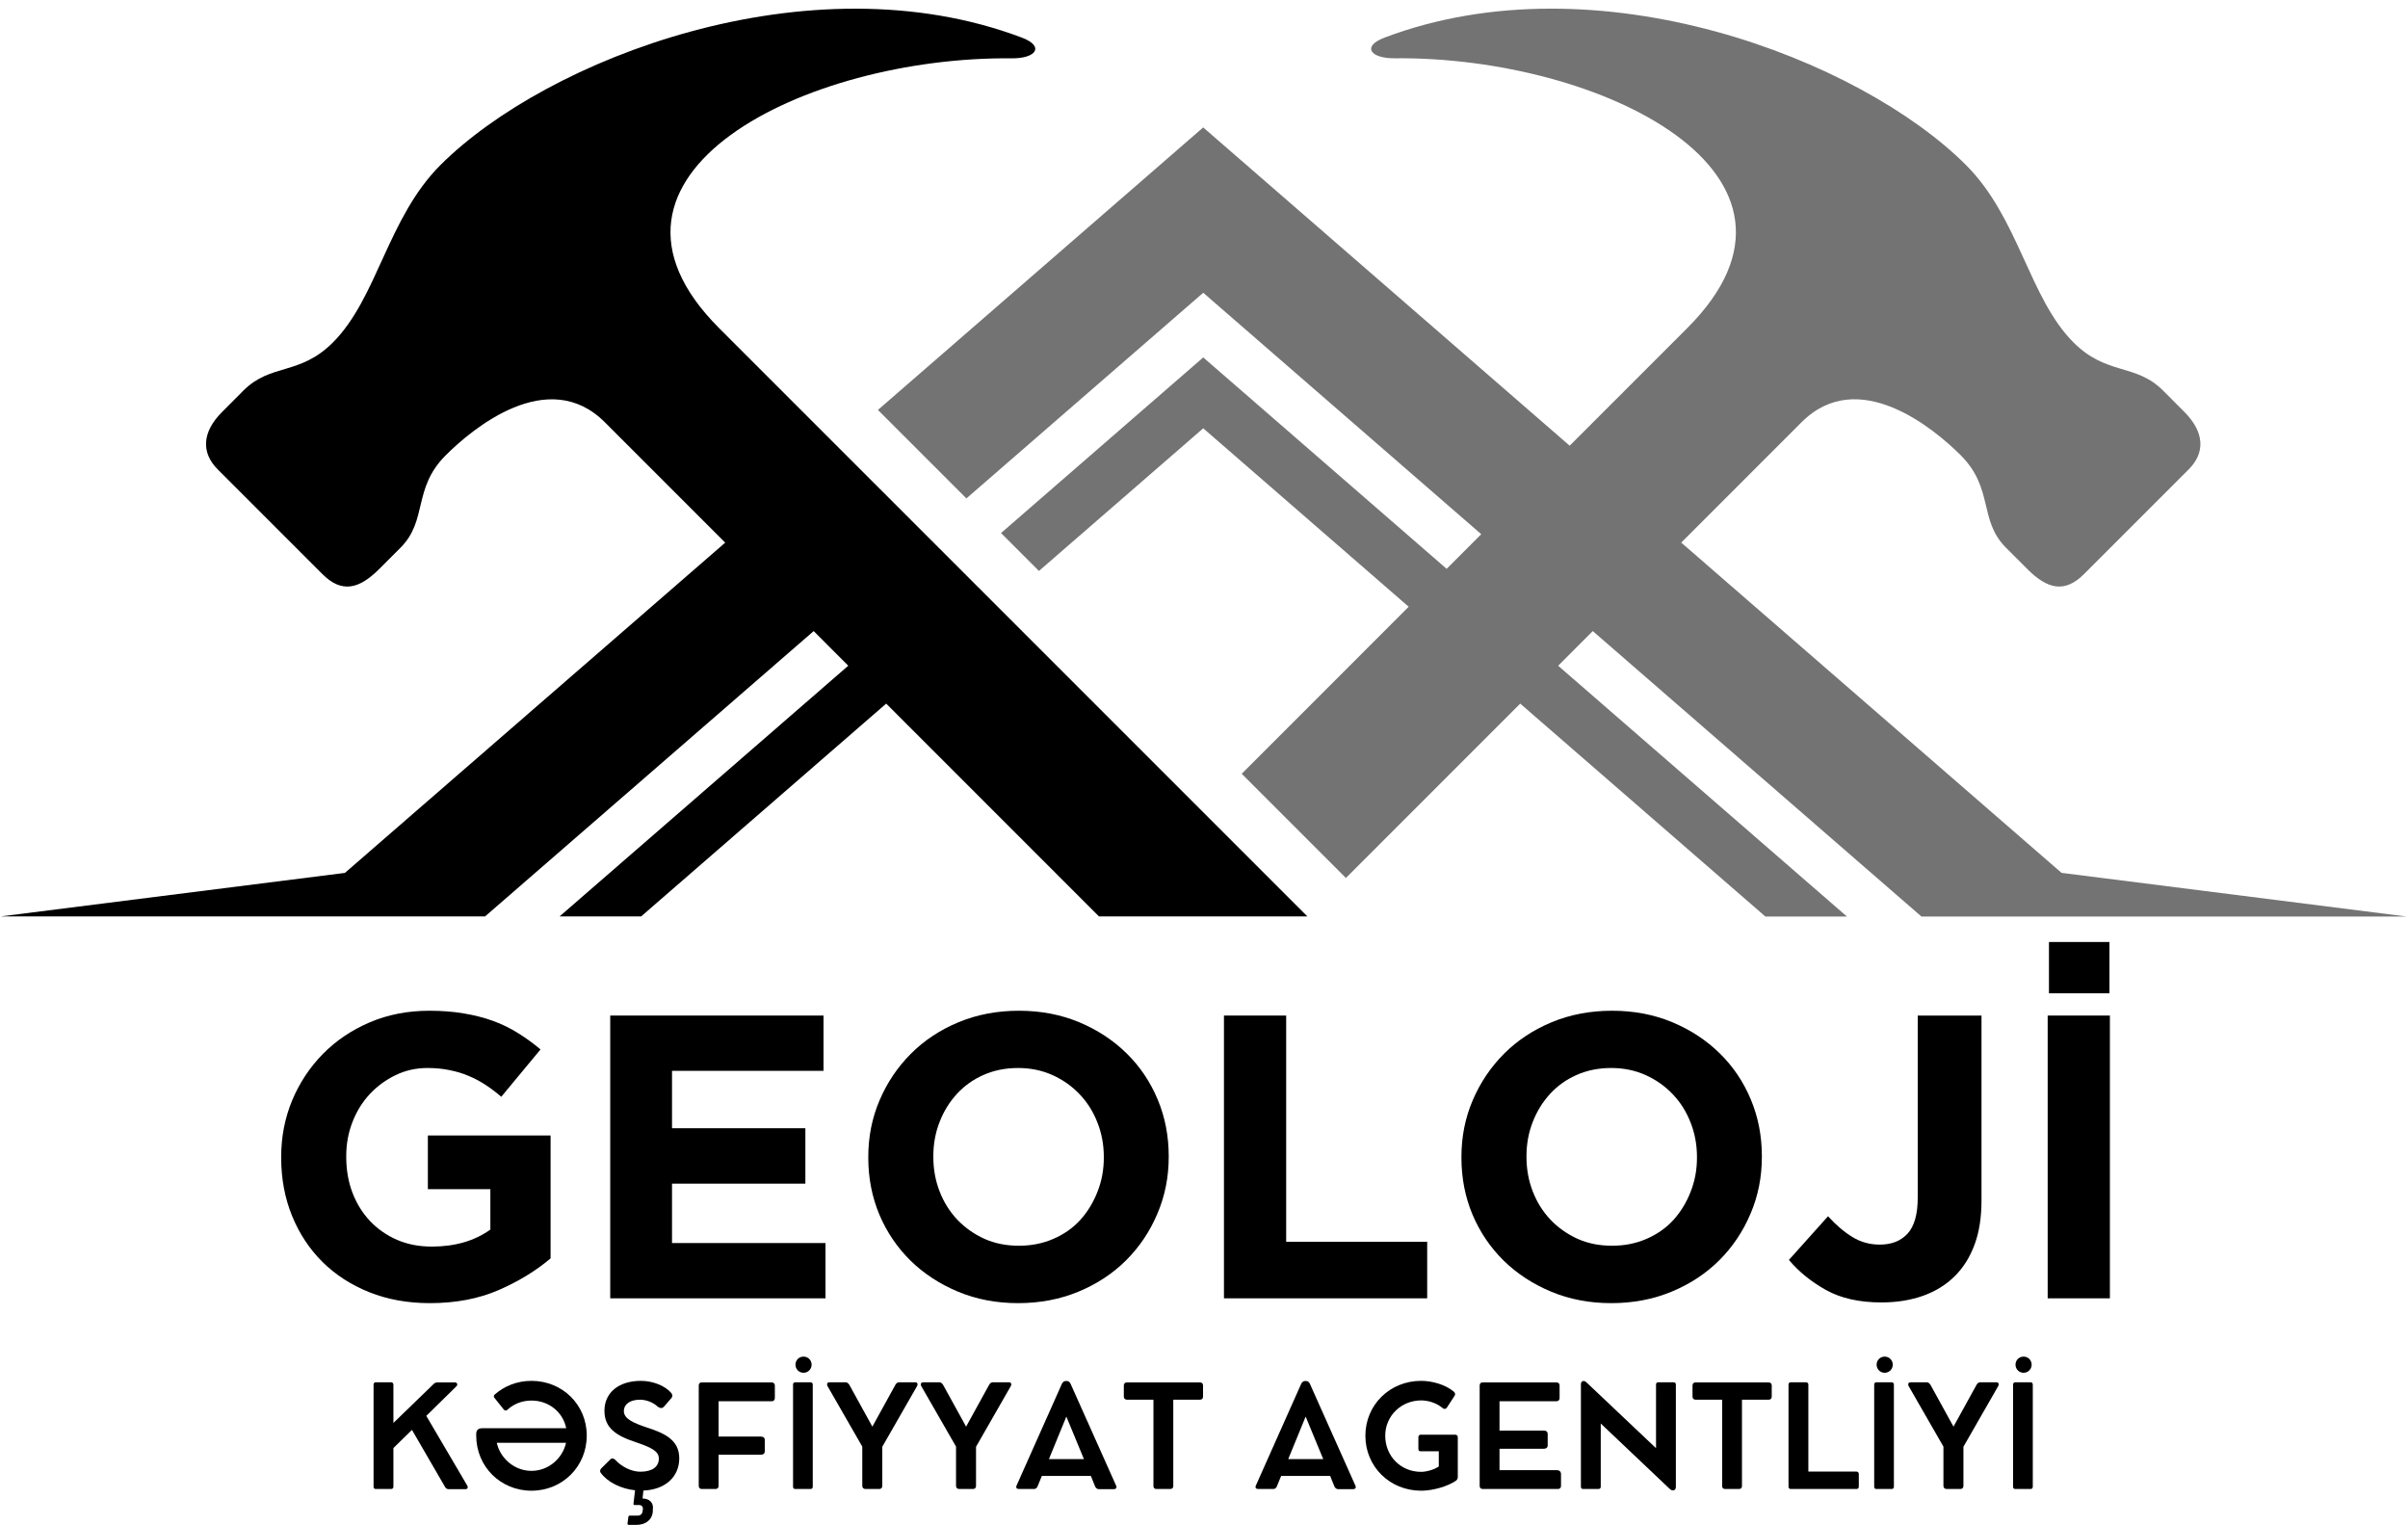 <svg xmlns="http://www.w3.org/2000/svg" xmlns:xlink="http://www.w3.org/1999/xlink" zoomAndPan="magnify" preserveAspectRatio="xMidYMid meet" version="1.0" viewBox="54.83 110 265.5 168.1"><defs><g/><clipPath id="76fd101189"><path d="M 151 110 L 320.328 110 L 320.328 211.023 L 151 211.023 Z M 151 110 " clip-rule="nonzero"/></clipPath><clipPath id="842e507425"><path d="M 54.828 110 L 199 110 L 199 211.023 L 54.828 211.023 Z M 54.828 110 " clip-rule="nonzero"/></clipPath></defs><g clip-path="url(#76fd101189)"><path fill="#737373" d="M 266.684 211.035 L 320.16 211.035 L 282.129 206.223 L 240.199 169.816 C 245.938 164.078 250.613 159.402 253.465 156.547 C 259.734 150.277 268.098 157.277 271.016 160.188 C 274.684 163.859 272.969 167.344 276.004 170.379 C 276.34 170.715 278 172.375 278.371 172.746 C 280.57 174.945 282.484 175.414 284.605 173.289 L 296.16 161.734 C 297.973 159.922 297.91 157.652 295.672 155.41 C 295.473 155.211 293.516 153.242 293.324 153.055 C 290.289 150.02 287.121 151.422 283.449 147.75 C 278.551 142.852 277.43 134.027 271.602 128.199 C 259.949 116.543 230.977 105.262 207.488 114.145 C 204.945 115.105 205.918 116.457 208.613 116.426 C 231.27 116.199 257.777 129.258 240.867 146.164 L 227.898 159.133 L 187.492 124.047 L 151.629 155.191 L 161.383 164.945 L 187.496 142.273 L 218.148 168.891 L 214.332 172.707 L 187.496 149.402 L 165.203 168.762 L 169.383 172.941 L 187.496 157.215 L 210.148 176.887 L 191.738 195.301 L 203.227 206.789 C 209.602 200.414 216.18 193.836 222.445 187.566 L 249.477 211.039 L 258.469 211.039 L 226.629 183.391 C 227.922 182.098 229.195 180.82 230.445 179.57 L 266.684 211.039 Z M 266.684 211.035 " fill-opacity="1" fill-rule="nonzero"/></g><g clip-path="url(#842e507425)"><path fill="#000000" d="M 166.375 116.43 C 169.07 116.457 170.039 115.109 167.5 114.148 C 144.008 105.266 115.039 116.547 103.387 128.199 C 97.555 134.031 96.438 142.855 91.535 147.754 C 87.863 151.426 84.699 150.023 81.664 153.059 C 81.473 153.25 79.516 155.215 79.316 155.414 C 77.078 157.652 77.016 159.922 78.828 161.738 L 90.383 173.293 C 92.504 175.414 94.418 174.945 96.617 172.75 C 96.988 172.375 98.648 170.715 98.984 170.383 C 102.02 167.348 100.301 163.863 103.973 160.191 C 106.887 157.277 115.25 150.281 121.52 156.551 C 124.375 159.406 129.047 164.078 134.789 169.82 L 92.859 206.227 L 54.828 211.035 L 108.301 211.035 L 144.543 179.57 C 145.793 180.816 147.066 182.094 148.359 183.387 L 116.516 211.035 L 125.508 211.035 L 152.539 187.566 C 160.211 195.238 168.352 203.379 176.008 211.035 L 198.988 211.035 L 134.113 146.168 C 117.207 129.258 143.711 116.199 166.367 116.43 Z M 166.375 116.43 " fill-opacity="1" fill-rule="nonzero"/></g><g fill="#000000" fill-opacity="1"><g transform="translate(83.474, 253.126)"><g><path d="M 18.75 0.531 C 16.312 0.531 14.086 0.129 12.078 -0.672 C 10.078 -1.473 8.359 -2.582 6.922 -4 C 5.484 -5.426 4.363 -7.117 3.562 -9.078 C 2.758 -11.047 2.359 -13.188 2.359 -15.5 L 2.359 -15.594 C 2.359 -17.812 2.766 -19.895 3.578 -21.844 C 4.398 -23.789 5.535 -25.5 6.984 -26.969 C 8.441 -28.438 10.164 -29.594 12.156 -30.438 C 14.145 -31.281 16.328 -31.703 18.703 -31.703 C 20.098 -31.703 21.363 -31.602 22.5 -31.406 C 23.645 -31.219 24.707 -30.945 25.688 -30.594 C 26.676 -30.238 27.598 -29.789 28.453 -29.25 C 29.316 -28.719 30.148 -28.113 30.953 -27.438 L 26.625 -22.219 C 26.031 -22.727 25.438 -23.176 24.844 -23.562 C 24.25 -23.945 23.633 -24.27 23 -24.531 C 22.363 -24.801 21.672 -25.008 20.922 -25.156 C 20.18 -25.312 19.367 -25.391 18.484 -25.391 C 17.234 -25.391 16.066 -25.129 14.984 -24.609 C 13.898 -24.086 12.945 -23.391 12.125 -22.516 C 11.312 -21.641 10.676 -20.613 10.219 -19.438 C 9.758 -18.258 9.531 -17.004 9.531 -15.672 L 9.531 -15.594 C 9.531 -14.164 9.758 -12.848 10.219 -11.641 C 10.676 -10.441 11.328 -9.395 12.172 -8.5 C 13.023 -7.613 14.02 -6.926 15.156 -6.438 C 16.301 -5.945 17.57 -5.703 18.969 -5.703 C 21.52 -5.703 23.672 -6.328 25.422 -7.578 L 25.422 -12.031 L 18.531 -12.031 L 18.531 -17.953 L 32.062 -17.953 L 32.062 -4.406 C 30.457 -3.039 28.547 -1.875 26.328 -0.906 C 24.117 0.051 21.594 0.531 18.75 0.531 Z M 18.75 0.531 "/></g></g></g><g fill="#000000" fill-opacity="1"><g transform="translate(118.378, 253.126)"><g><path d="M 3.734 -31.172 L 27.25 -31.172 L 27.25 -25.078 L 10.547 -25.078 L 10.547 -18.75 L 25.25 -18.75 L 25.25 -12.641 L 10.547 -12.641 L 10.547 -6.094 L 27.469 -6.094 L 27.469 0 L 3.734 0 Z M 3.734 -31.172 "/></g></g></g><g fill="#000000" fill-opacity="1"><g transform="translate(148.206, 253.126)"><g><path d="M 18.875 0.531 C 16.477 0.531 14.27 0.109 12.25 -0.734 C 10.227 -1.578 8.484 -2.719 7.016 -4.156 C 5.547 -5.602 4.398 -7.297 3.578 -9.234 C 2.766 -11.18 2.359 -13.27 2.359 -15.5 L 2.359 -15.594 C 2.359 -17.812 2.773 -19.895 3.609 -21.844 C 4.441 -23.789 5.594 -25.5 7.062 -26.969 C 8.531 -28.438 10.281 -29.594 12.312 -30.438 C 14.344 -31.281 16.562 -31.703 18.969 -31.703 C 21.375 -31.703 23.586 -31.281 25.609 -30.438 C 27.629 -29.594 29.375 -28.445 30.844 -27 C 32.312 -25.562 33.453 -23.867 34.266 -21.922 C 35.078 -19.984 35.484 -17.898 35.484 -15.672 L 35.484 -15.594 C 35.484 -13.363 35.066 -11.273 34.234 -9.328 C 33.41 -7.379 32.266 -5.672 30.797 -4.203 C 29.328 -2.734 27.57 -1.578 25.531 -0.734 C 23.5 0.109 21.281 0.531 18.875 0.531 Z M 18.969 -5.797 C 20.332 -5.797 21.594 -6.047 22.75 -6.547 C 23.914 -7.047 24.906 -7.738 25.719 -8.625 C 26.531 -9.52 27.164 -10.555 27.625 -11.734 C 28.094 -12.91 28.328 -14.164 28.328 -15.5 L 28.328 -15.594 C 28.328 -16.926 28.094 -18.188 27.625 -19.375 C 27.164 -20.562 26.516 -21.598 25.672 -22.484 C 24.828 -23.379 23.828 -24.086 22.672 -24.609 C 21.516 -25.129 20.25 -25.391 18.875 -25.391 C 17.477 -25.391 16.207 -25.133 15.062 -24.625 C 13.926 -24.125 12.945 -23.426 12.125 -22.531 C 11.312 -21.645 10.676 -20.613 10.219 -19.438 C 9.758 -18.258 9.531 -17.004 9.531 -15.672 L 9.531 -15.594 C 9.531 -14.25 9.758 -12.984 10.219 -11.797 C 10.676 -10.609 11.328 -9.566 12.172 -8.672 C 13.023 -7.785 14.02 -7.082 15.156 -6.562 C 16.301 -6.051 17.57 -5.797 18.969 -5.797 Z M 18.969 -5.797 "/></g></g></g><g fill="#000000" fill-opacity="1"><g transform="translate(186.047, 253.126)"><g><path d="M 3.734 -31.172 L 10.594 -31.172 L 10.594 -6.234 L 26.141 -6.234 L 26.141 0 L 3.734 0 Z M 3.734 -31.172 "/></g></g></g><g fill="#000000" fill-opacity="1"><g transform="translate(213.605, 253.126)"><g><path d="M 18.875 0.531 C 16.477 0.531 14.27 0.109 12.25 -0.734 C 10.227 -1.578 8.484 -2.719 7.016 -4.156 C 5.547 -5.602 4.398 -7.297 3.578 -9.234 C 2.766 -11.18 2.359 -13.27 2.359 -15.5 L 2.359 -15.594 C 2.359 -17.812 2.773 -19.895 3.609 -21.844 C 4.441 -23.789 5.594 -25.5 7.062 -26.969 C 8.531 -28.438 10.281 -29.594 12.312 -30.438 C 14.344 -31.281 16.562 -31.703 18.969 -31.703 C 21.375 -31.703 23.586 -31.281 25.609 -30.438 C 27.629 -29.594 29.375 -28.445 30.844 -27 C 32.312 -25.562 33.453 -23.867 34.266 -21.922 C 35.078 -19.984 35.484 -17.898 35.484 -15.672 L 35.484 -15.594 C 35.484 -13.363 35.066 -11.273 34.234 -9.328 C 33.41 -7.379 32.266 -5.672 30.797 -4.203 C 29.328 -2.734 27.57 -1.578 25.531 -0.734 C 23.5 0.109 21.281 0.531 18.875 0.531 Z M 18.969 -5.797 C 20.332 -5.797 21.594 -6.047 22.75 -6.547 C 23.914 -7.047 24.906 -7.738 25.719 -8.625 C 26.531 -9.52 27.164 -10.555 27.625 -11.734 C 28.094 -12.91 28.328 -14.164 28.328 -15.5 L 28.328 -15.594 C 28.328 -16.926 28.094 -18.188 27.625 -19.375 C 27.164 -20.562 26.516 -21.598 25.672 -22.484 C 24.828 -23.379 23.828 -24.086 22.672 -24.609 C 21.516 -25.129 20.25 -25.391 18.875 -25.391 C 17.477 -25.391 16.207 -25.133 15.062 -24.625 C 13.926 -24.125 12.945 -23.426 12.125 -22.531 C 11.312 -21.645 10.676 -20.613 10.219 -19.438 C 9.758 -18.258 9.531 -17.004 9.531 -15.672 L 9.531 -15.594 C 9.531 -14.25 9.758 -12.984 10.219 -11.797 C 10.676 -10.609 11.328 -9.566 12.172 -8.672 C 13.023 -7.785 14.02 -7.082 15.156 -6.562 C 16.301 -6.051 17.57 -5.797 18.969 -5.797 Z M 18.969 -5.797 "/></g></g></g><g fill="#000000" fill-opacity="1"><g transform="translate(251.446, 253.126)"><g><path d="M 10.828 0.453 C 8.391 0.453 6.348 -0.004 4.703 -0.922 C 3.055 -1.848 1.695 -2.953 0.625 -4.234 L 4.938 -9.047 C 5.832 -8.066 6.734 -7.301 7.641 -6.75 C 8.547 -6.195 9.547 -5.922 10.641 -5.922 C 11.953 -5.922 12.977 -6.328 13.719 -7.141 C 14.457 -7.961 14.828 -9.281 14.828 -11.094 L 14.828 -31.172 L 21.859 -31.172 L 21.859 -10.781 C 21.859 -8.906 21.602 -7.285 21.094 -5.922 C 20.594 -4.555 19.867 -3.398 18.922 -2.453 C 17.973 -1.504 16.805 -0.781 15.422 -0.281 C 14.047 0.207 12.516 0.453 10.828 0.453 Z M 10.828 0.453 "/></g></g></g><g fill="#000000" fill-opacity="1"><g transform="translate(276.555, 253.126)"><g><path d="M 4.047 -31.172 L 10.906 -31.172 L 10.906 0 L 4.047 0 Z M 4.188 -39.281 L 10.859 -39.281 L 10.859 -33.625 L 4.188 -33.625 Z M 4.188 -39.281 "/></g></g></g><g fill="#000000" fill-opacity="1"><g transform="translate(94.612, 274.146)"><g><path d="M 11.719 -0.406 L 7.219 -8.062 L 10.531 -11.312 C 10.719 -11.484 10.641 -11.75 10.375 -11.75 L 8.469 -11.75 C 8.266 -11.75 8.141 -11.703 7.969 -11.516 L 3.594 -7.281 L 3.594 -11.5 C 3.594 -11.672 3.484 -11.766 3.328 -11.766 L 1.656 -11.766 C 1.5 -11.766 1.406 -11.672 1.406 -11.5 L 1.406 -0.25 C 1.406 -0.078 1.5 0 1.656 0 L 3.328 0 C 3.484 0 3.594 -0.078 3.594 -0.25 L 3.594 -4.516 L 5.641 -6.516 L 9.328 -0.156 C 9.422 -0.047 9.531 0.016 9.672 0.016 L 11.547 0.016 C 11.781 0.016 11.859 -0.172 11.719 -0.406 Z M 11.719 -0.406 "/></g></g></g><g fill="#000000" fill-opacity="1"><g transform="translate(106.633, 274.146)"><g><path d="M 6.797 -11.922 C 5.203 -11.922 3.797 -11.344 2.734 -10.406 C 2.625 -10.312 2.609 -10.172 2.703 -10.062 L 3.75 -8.75 C 3.859 -8.625 4.016 -8.625 4.125 -8.719 C 4.828 -9.375 5.75 -9.75 6.797 -9.75 C 8.703 -9.75 10.266 -8.484 10.625 -6.703 L 1.484 -6.703 C 1.266 -6.703 0.703 -6.719 0.703 -6.094 L 0.703 -5.891 C 0.703 -2.484 3.375 0.188 6.797 0.188 C 10.219 0.188 12.891 -2.484 12.891 -5.891 C 12.891 -9.297 10.203 -11.922 6.797 -11.922 Z M 6.797 -2 C 4.891 -2 3.344 -3.406 2.969 -5.094 L 10.609 -5.094 C 10.234 -3.406 8.703 -2 6.797 -2 Z M 6.797 -2 "/></g></g></g><g fill="#000000" fill-opacity="1"><g transform="translate(120.208, 274.146)"><g><path d="M 9.516 -3.391 C 9.516 -5.469 7.781 -6.188 5.891 -6.797 C 4.516 -7.266 3.406 -7.719 3.406 -8.594 C 3.406 -9.328 4.062 -9.844 5.188 -9.844 C 5.859 -9.844 6.641 -9.562 7.156 -9.062 C 7.406 -8.906 7.625 -8.844 7.844 -9.094 L 8.656 -10.031 C 8.797 -10.203 8.781 -10.422 8.625 -10.594 C 7.938 -11.391 6.609 -11.922 5.281 -11.922 C 2.828 -11.922 1.266 -10.609 1.266 -8.625 C 1.266 -6.719 2.562 -5.859 4.781 -5.141 C 6.375 -4.594 7.266 -4.188 7.266 -3.359 C 7.266 -2.453 6.547 -1.906 5.219 -1.906 C 4.234 -1.906 3.141 -2.469 2.453 -3.219 C 2.266 -3.391 2.078 -3.422 1.938 -3.281 L 0.922 -2.281 C 0.766 -2.125 0.75 -1.922 0.859 -1.781 C 1.594 -0.766 3.094 -0.016 4.641 0.141 L 4.469 1.609 C 4.453 1.703 4.5 1.766 4.594 1.766 L 5.078 1.766 C 5.359 1.766 5.547 1.938 5.5 2.25 L 5.469 2.484 C 5.406 2.812 5.172 2.938 4.938 2.938 L 4.062 2.938 C 3.969 2.938 3.906 2.984 3.906 3.062 L 3.812 3.781 C 3.797 3.891 3.859 3.953 3.938 3.953 L 4.812 3.953 C 5.688 3.953 6.484 3.5 6.594 2.547 L 6.609 2.172 C 6.688 1.516 6.203 1.047 5.469 1.047 L 5.562 0.172 C 7.906 0.078 9.516 -1.281 9.516 -3.391 Z M 9.516 -3.391 "/></g></g></g><g fill="#000000" fill-opacity="1"><g transform="translate(130.466, 274.146)"><g><path d="M 9.438 -11.75 L 1.75 -11.75 C 1.531 -11.75 1.406 -11.641 1.406 -11.406 L 1.406 -0.344 C 1.406 -0.125 1.531 0 1.75 0 L 3.25 0 C 3.469 0 3.594 -0.125 3.594 -0.344 L 3.594 -3.781 L 8.266 -3.781 C 8.531 -3.781 8.688 -3.922 8.688 -4.125 L 8.688 -5.422 C 8.688 -5.641 8.531 -5.781 8.266 -5.781 L 3.594 -5.781 L 3.594 -9.672 L 9.438 -9.672 C 9.656 -9.672 9.797 -9.797 9.797 -10.031 L 9.797 -11.406 C 9.797 -11.625 9.656 -11.75 9.438 -11.75 Z M 9.438 -11.75 "/></g></g></g><g fill="#000000" fill-opacity="1"><g transform="translate(140.864, 274.146)"><g><path d="M 2.562 -12.812 C 3.062 -12.812 3.453 -13.219 3.453 -13.703 C 3.453 -14.203 3.062 -14.594 2.562 -14.594 C 2.062 -14.594 1.672 -14.203 1.672 -13.703 C 1.672 -13.219 2.062 -12.812 2.562 -12.812 Z M 3.578 -11.5 C 3.578 -11.672 3.484 -11.766 3.312 -11.766 L 1.656 -11.766 C 1.5 -11.766 1.406 -11.672 1.406 -11.5 L 1.406 -0.25 C 1.406 -0.078 1.5 0 1.656 0 L 3.312 0 C 3.484 0 3.578 -0.078 3.578 -0.25 Z M 3.578 -11.5 "/></g></g></g><g fill="#000000" fill-opacity="1"><g transform="translate(145.842, 274.146)"><g><path d="M 9.875 -11.766 L 8.125 -11.766 C 7.953 -11.766 7.797 -11.656 7.703 -11.469 L 5.172 -6.875 L 2.641 -11.469 C 2.547 -11.641 2.375 -11.766 2.234 -11.766 L 0.469 -11.766 C 0.234 -11.766 0.109 -11.625 0.219 -11.359 L 4.062 -4.672 L 4.062 -0.344 C 4.062 -0.125 4.203 0 4.422 0 L 5.922 0 C 6.141 0 6.266 -0.125 6.266 -0.344 L 6.266 -4.656 L 10.109 -11.359 C 10.219 -11.609 10.125 -11.766 9.875 -11.766 Z M 9.875 -11.766 "/></g></g></g><g fill="#000000" fill-opacity="1"><g transform="translate(156.178, 274.146)"><g><path d="M 9.875 -11.766 L 8.125 -11.766 C 7.953 -11.766 7.797 -11.656 7.703 -11.469 L 5.172 -6.875 L 2.641 -11.469 C 2.547 -11.641 2.375 -11.766 2.234 -11.766 L 0.469 -11.766 C 0.234 -11.766 0.109 -11.625 0.219 -11.359 L 4.062 -4.672 L 4.062 -0.344 C 4.062 -0.125 4.203 0 4.422 0 L 5.922 0 C 6.141 0 6.266 -0.125 6.266 -0.344 L 6.266 -4.656 L 10.109 -11.359 C 10.219 -11.609 10.125 -11.766 9.875 -11.766 Z M 9.875 -11.766 "/></g></g></g><g fill="#000000" fill-opacity="1"><g transform="translate(166.513, 274.146)"><g><path d="M 11.375 -0.375 L 6.359 -11.594 C 6.281 -11.781 6.125 -11.906 5.938 -11.906 L 5.828 -11.906 C 5.656 -11.906 5.5 -11.797 5.406 -11.609 L 0.406 -0.391 C 0.297 -0.141 0.406 0 0.672 0 L 2.328 0 C 2.516 0 2.656 -0.125 2.719 -0.297 L 3.188 -1.438 L 8.594 -1.438 L 9.062 -0.281 C 9.141 -0.109 9.281 0.016 9.469 0.016 L 11.125 0.016 C 11.375 0.016 11.484 -0.156 11.375 -0.375 Z M 3.969 -3.297 L 5.891 -7.984 L 7.828 -3.297 Z M 3.969 -3.297 "/></g></g></g><g fill="#000000" fill-opacity="1"><g transform="translate(178.287, 274.146)"><g><path d="M 0.453 -10.188 C 0.453 -9.969 0.594 -9.844 0.797 -9.844 L 3.719 -9.844 L 3.719 -0.328 C 3.719 -0.109 3.844 0 4.062 0 L 5.547 0 C 5.781 0 5.906 -0.109 5.906 -0.328 L 5.906 -9.844 L 8.844 -9.844 C 9.062 -9.844 9.188 -9.969 9.188 -10.188 L 9.188 -11.406 C 9.188 -11.625 9.062 -11.75 8.844 -11.75 L 0.797 -11.75 C 0.578 -11.75 0.453 -11.625 0.453 -11.406 Z M 0.453 -10.188 "/></g></g></g><g fill="#000000" fill-opacity="1"><g transform="translate(187.919, 274.146)"><g/></g></g><g fill="#000000" fill-opacity="1"><g transform="translate(192.897, 274.146)"><g><path d="M 11.375 -0.375 L 6.359 -11.594 C 6.281 -11.781 6.125 -11.906 5.938 -11.906 L 5.828 -11.906 C 5.656 -11.906 5.5 -11.797 5.406 -11.609 L 0.406 -0.391 C 0.297 -0.141 0.406 0 0.672 0 L 2.328 0 C 2.516 0 2.656 -0.125 2.719 -0.297 L 3.188 -1.438 L 8.594 -1.438 L 9.062 -0.281 C 9.141 -0.109 9.281 0.016 9.469 0.016 L 11.125 0.016 C 11.375 0.016 11.484 -0.156 11.375 -0.375 Z M 3.969 -3.297 L 5.891 -7.984 L 7.828 -3.297 Z M 3.969 -3.297 "/></g></g></g><g fill="#000000" fill-opacity="1"><g transform="translate(204.671, 274.146)"><g><path d="M 10.625 -5.984 L 6.797 -5.984 C 6.641 -5.984 6.547 -5.875 6.547 -5.719 L 6.547 -4.406 C 6.547 -4.234 6.641 -4.156 6.797 -4.156 L 8.797 -4.156 L 8.797 -2.484 C 8.344 -2.156 7.453 -1.891 6.859 -1.891 C 4.547 -1.891 2.891 -3.672 2.891 -5.875 C 2.891 -8.047 4.641 -9.766 6.859 -9.766 C 7.578 -9.766 8.516 -9.516 9.219 -8.922 C 9.375 -8.781 9.562 -8.797 9.688 -8.969 L 10.531 -10.266 C 10.641 -10.406 10.609 -10.609 10.453 -10.734 C 9.5 -11.531 8.031 -11.922 6.844 -11.922 C 3.406 -11.922 0.703 -9.281 0.703 -5.875 C 0.703 -2.453 3.406 0.188 6.859 0.188 C 8.172 0.188 9.797 -0.297 10.703 -0.922 C 10.812 -1 10.891 -1.172 10.891 -1.297 L 10.891 -5.719 C 10.891 -5.875 10.781 -5.984 10.625 -5.984 Z M 10.625 -5.984 "/></g></g></g><g fill="#000000" fill-opacity="1"><g transform="translate(216.568, 274.146)"><g><path d="M 9.906 -2.078 L 3.594 -2.078 L 3.594 -4.438 L 8.5 -4.438 C 8.75 -4.438 8.906 -4.578 8.906 -4.781 L 8.906 -6.078 C 8.906 -6.312 8.75 -6.438 8.5 -6.438 L 3.594 -6.438 L 3.594 -9.672 L 9.859 -9.672 C 10.094 -9.672 10.219 -9.812 10.219 -10.031 L 10.219 -11.406 C 10.219 -11.625 10.094 -11.75 9.859 -11.75 L 1.75 -11.75 C 1.531 -11.75 1.406 -11.641 1.406 -11.406 L 1.406 -0.344 C 1.406 -0.125 1.531 0 1.75 0 L 10.031 0 C 10.25 0 10.375 -0.125 10.375 -0.344 L 10.375 -1.641 C 10.375 -1.906 10.203 -2.078 9.906 -2.078 Z M 9.906 -2.078 "/></g></g></g><g fill="#000000" fill-opacity="1"><g transform="translate(227.731, 274.146)"><g><path d="M 11.609 -11.766 L 9.938 -11.766 C 9.781 -11.766 9.688 -11.672 9.688 -11.516 L 9.688 -4.5 L 2.156 -11.625 C 1.984 -11.781 1.875 -11.906 1.719 -11.906 L 1.688 -11.906 C 1.531 -11.906 1.406 -11.766 1.406 -11.562 L 1.406 -0.25 C 1.406 -0.078 1.5 0 1.656 0 L 3.328 0 C 3.484 0 3.594 -0.078 3.594 -0.25 L 3.594 -7.219 L 11.078 -0.125 C 11.234 0.016 11.359 0.156 11.547 0.156 L 11.562 0.156 C 11.734 0.156 11.875 0.016 11.875 -0.203 L 11.875 -11.516 C 11.875 -11.672 11.781 -11.766 11.609 -11.766 Z M 11.609 -11.766 "/></g></g></g><g fill="#000000" fill-opacity="1"><g transform="translate(240.989, 274.146)"><g><path d="M 0.453 -10.188 C 0.453 -9.969 0.594 -9.844 0.797 -9.844 L 3.719 -9.844 L 3.719 -0.328 C 3.719 -0.109 3.844 0 4.062 0 L 5.547 0 C 5.781 0 5.906 -0.109 5.906 -0.328 L 5.906 -9.844 L 8.844 -9.844 C 9.062 -9.844 9.188 -9.969 9.188 -10.188 L 9.188 -11.406 C 9.188 -11.625 9.062 -11.75 8.844 -11.75 L 0.797 -11.75 C 0.578 -11.75 0.453 -11.625 0.453 -11.406 Z M 0.453 -10.188 "/></g></g></g><g fill="#000000" fill-opacity="1"><g transform="translate(250.621, 274.146)"><g><path d="M 8.891 -1.922 L 3.594 -1.922 L 3.594 -11.5 C 3.594 -11.672 3.484 -11.766 3.328 -11.766 L 1.656 -11.766 C 1.5 -11.766 1.406 -11.672 1.406 -11.5 L 1.406 -0.266 C 1.406 -0.094 1.5 0 1.656 0 L 8.891 0 C 9.062 0 9.156 -0.094 9.156 -0.266 L 9.156 -1.656 C 9.156 -1.812 9.062 -1.922 8.891 -1.922 Z M 8.891 -1.922 "/></g></g></g><g fill="#000000" fill-opacity="1"><g transform="translate(260.068, 274.146)"><g><path d="M 2.562 -12.812 C 3.062 -12.812 3.453 -13.219 3.453 -13.703 C 3.453 -14.203 3.062 -14.594 2.562 -14.594 C 2.062 -14.594 1.672 -14.203 1.672 -13.703 C 1.672 -13.219 2.062 -12.812 2.562 -12.812 Z M 3.578 -11.5 C 3.578 -11.672 3.484 -11.766 3.312 -11.766 L 1.656 -11.766 C 1.5 -11.766 1.406 -11.672 1.406 -11.5 L 1.406 -0.25 C 1.406 -0.078 1.5 0 1.656 0 L 3.312 0 C 3.484 0 3.578 -0.078 3.578 -0.25 Z M 3.578 -11.5 "/></g></g></g><g fill="#000000" fill-opacity="1"><g transform="translate(265.046, 274.146)"><g><path d="M 9.875 -11.766 L 8.125 -11.766 C 7.953 -11.766 7.797 -11.656 7.703 -11.469 L 5.172 -6.875 L 2.641 -11.469 C 2.547 -11.641 2.375 -11.766 2.234 -11.766 L 0.469 -11.766 C 0.234 -11.766 0.109 -11.625 0.219 -11.359 L 4.062 -4.672 L 4.062 -0.344 C 4.062 -0.125 4.203 0 4.422 0 L 5.922 0 C 6.141 0 6.266 -0.125 6.266 -0.344 L 6.266 -4.656 L 10.109 -11.359 C 10.219 -11.609 10.125 -11.766 9.875 -11.766 Z M 9.875 -11.766 "/></g></g></g><g fill="#000000" fill-opacity="1"><g transform="translate(275.382, 274.146)"><g><path d="M 2.562 -12.812 C 3.062 -12.812 3.453 -13.219 3.453 -13.703 C 3.453 -14.203 3.062 -14.594 2.562 -14.594 C 2.062 -14.594 1.672 -14.203 1.672 -13.703 C 1.672 -13.219 2.062 -12.812 2.562 -12.812 Z M 3.578 -11.5 C 3.578 -11.672 3.484 -11.766 3.312 -11.766 L 1.656 -11.766 C 1.5 -11.766 1.406 -11.672 1.406 -11.5 L 1.406 -0.25 C 1.406 -0.078 1.5 0 1.656 0 L 3.312 0 C 3.484 0 3.578 -0.078 3.578 -0.25 Z M 3.578 -11.5 "/></g></g></g></svg>